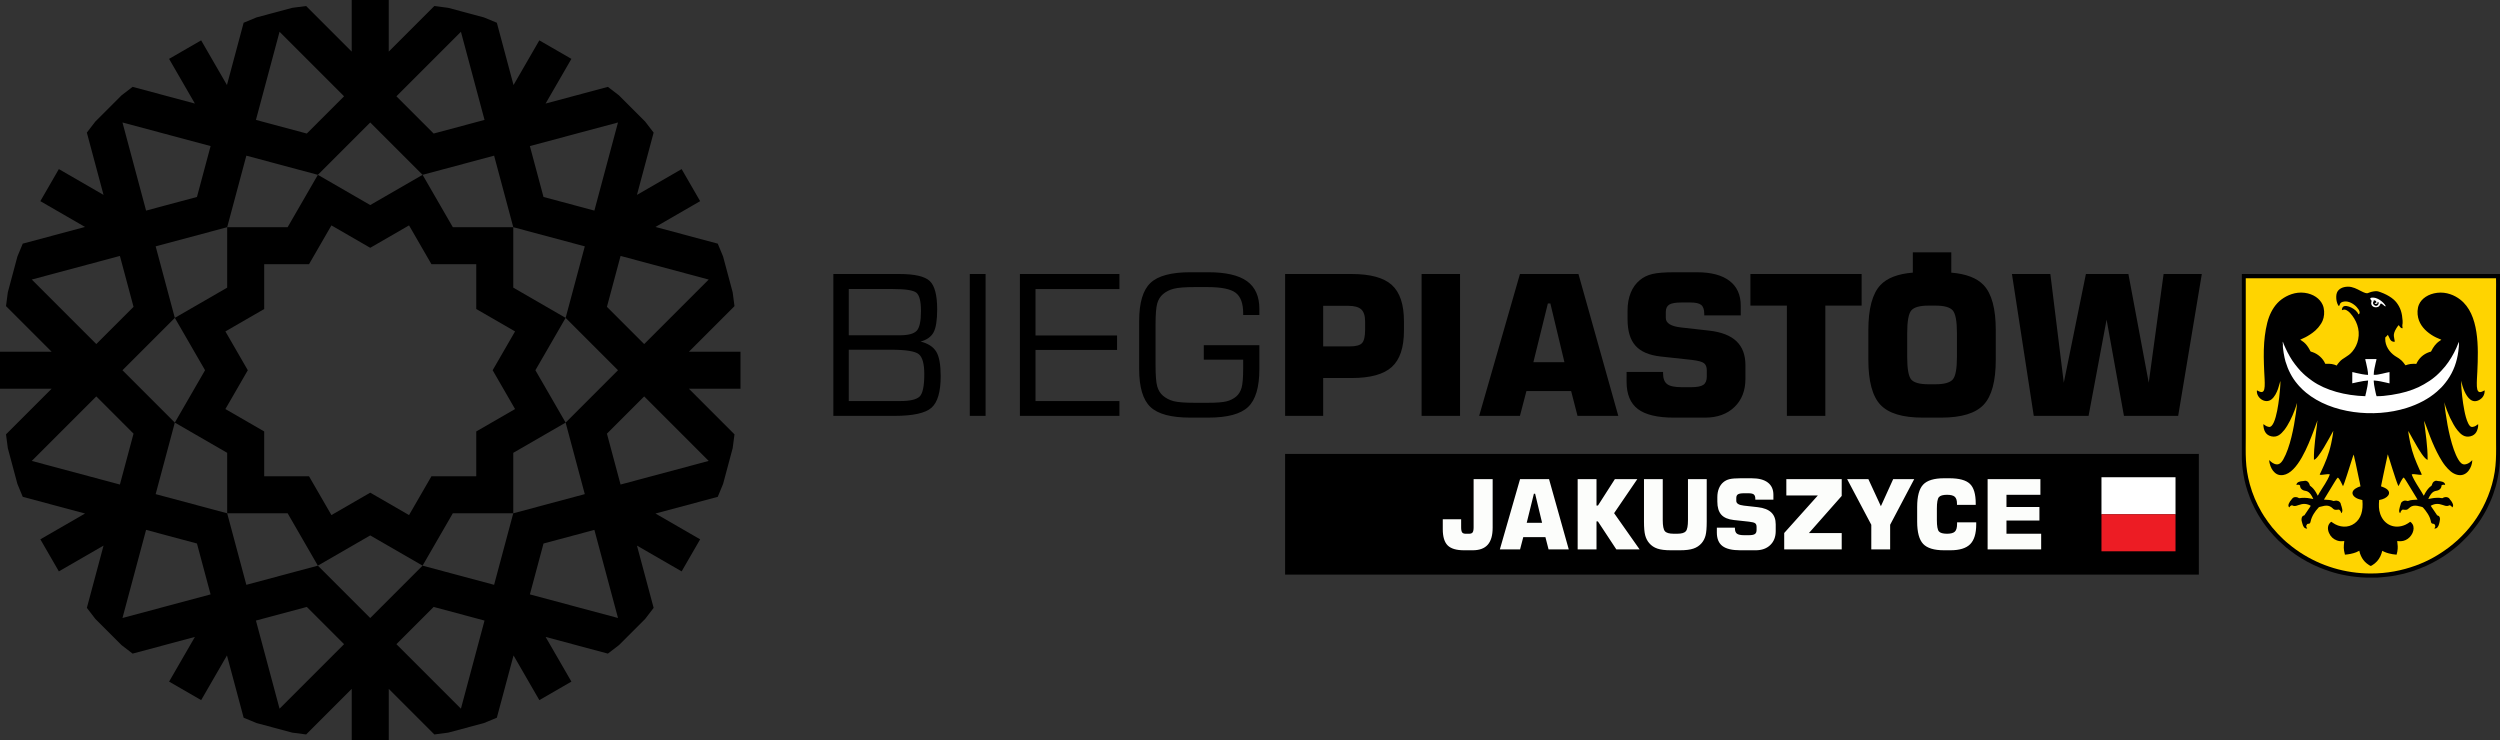 <?xml version="1.0" encoding="utf-8"?>
<!-- Generator: Adobe Illustrator 15.0.0, SVG Export Plug-In . SVG Version: 6.00 Build 0)  -->
<!DOCTYPE svg PUBLIC "-//W3C//DTD SVG 1.1//EN" "http://www.w3.org/Graphics/SVG/1.1/DTD/svg11.dtd">
<svg version="1.1" id="Layer_1" xmlns="http://www.w3.org/2000/svg" xmlns:xlink="http://www.w3.org/1999/xlink" x="0px" y="0px"
	 width="352.72px" height="104.471px" viewBox="0 0 352.72 104.471" enable-background="new 0 0 352.72 104.471"
	 xml:space="preserve">
<rect x="0" y="0" width="352.72" height="104.471" fill="#333333" stroke="none"/>
<g>
	<path fill-rule="evenodd" clip-rule="evenodd" d="M40.583,32.053l4.265-7.388l7.387,4.266l7.387-4.266l4.265,7.388h8.53v8.53
		l7.387,4.266l-4.265,7.387l4.265,7.388l-7.388,4.265v8.53h-8.53l-4.265,7.387l-7.387-4.265l-7.387,4.265l-4.265-7.388h-8.53v-8.53
		l-7.387-4.265l4.265-7.388l-4.265-7.387l7.387-4.265v-8.53H40.583L40.583,32.053z M37.276,37.277v6.322l-5.475,3.161l3.161,5.476
		l-3.161,5.475l5.475,3.162v6.322h6.322l3.161,5.476l5.476-3.161l5.475,3.161l3.162-5.476h6.322v-6.322l5.475-3.161l-3.161-5.476
		l3.161-5.476l-5.475-3.161v-6.322h-6.322l-3.162-5.476l-5.475,3.161l-5.475-3.161l-3.161,5.476H37.276L37.276,37.277z
		 M2.456,36.193c-0.45,1.682-0.901,3.363-1.352,5.046l-0.257,1.952l6.434,6.433H0v5.224h7.279L0.847,61.28l0.257,1.952
		c0.451,1.682,0.901,3.363,1.352,5.046l0.754,1.819l8.788,2.354l-6.305,3.64l2.612,4.523l6.305-3.64l-2.354,8.787l1.199,1.563
		c1.231,1.23,2.462,2.462,3.693,3.693l1.562,1.198l8.788-2.354l-3.641,6.305l4.524,2.612l3.64-6.305l2.354,8.787l1.819,0.754
		c1.681,0.45,3.363,0.901,5.045,1.352l1.952,0.257l6.433-6.433v7.28h5.224v-7.28l6.433,6.433l1.952-0.257
		c1.682-0.45,3.364-0.901,5.046-1.352l1.819-0.754l2.355-8.787l3.64,6.305l4.524-2.612l-3.64-6.304l8.787,2.354l1.563-1.198
		c1.231-1.231,2.462-2.462,3.694-3.693l1.198-1.563l-2.355-8.787l6.305,3.64l2.611-4.523l-6.304-3.64l8.787-2.354l0.753-1.819
		c0.451-1.682,0.902-3.363,1.353-5.046l0.257-1.951l-6.433-6.434h7.28v-5.224h-7.28l6.433-6.433l-0.257-1.952
		c-0.451-1.682-0.901-3.363-1.352-5.046l-0.753-1.818l-8.788-2.354l6.304-3.641l-2.611-4.523l-6.305,3.64l2.354-8.787l-1.199-1.563
		c-1.231-1.23-2.462-2.462-3.693-3.693l-1.562-1.199l-8.788,2.355l3.64-6.305l-4.524-2.612l-3.64,6.304l-2.354-8.787l-1.819-0.753
		c-1.682-0.451-3.364-0.901-5.045-1.352L61.28,0.847L54.847,7.28V0h-5.224v7.28l-6.433-6.433l-1.952,0.257
		c-1.682,0.451-3.364,0.901-5.045,1.352l-1.819,0.754l-2.354,8.787l-3.64-6.304l-4.524,2.612l3.64,6.305l-8.787-2.355l-1.562,1.199
		c-1.231,1.231-2.463,2.462-3.694,3.693l-1.199,1.563l2.355,8.787l-6.305-3.64l-2.612,4.523l6.305,3.64l-8.787,2.354L2.456,36.193
		L2.456,36.193z M27.788,27.789l1.924-7.179l-12.433-3.331l3.331,12.433L27.788,27.789L27.788,27.789z M36.109,16.917L39.44,4.484
		l9.102,9.102l-5.255,5.255L36.109,16.917L36.109,16.917z M55.929,13.585l9.102-9.102l3.331,12.433l-7.178,1.924L55.929,13.585
		L55.929,13.585z M74.759,20.61l1.923,7.179l7.178,1.924l3.331-12.434L74.759,20.61L74.759,20.61z M87.555,36.109l12.433,3.332
		l-9.102,9.102l-5.255-5.255L87.555,36.109L87.555,36.109z M90.886,55.929l9.101,9.102l-12.433,3.331l-1.923-7.178L90.886,55.929
		L90.886,55.929z M83.861,74.76l-7.178,1.923l-1.923,7.178l12.433,3.331L83.861,74.76L83.861,74.76z M68.361,87.555L65.03,99.988
		l-9.101-9.102l5.254-5.255L68.361,87.555L68.361,87.555z M48.542,90.886l-9.101,9.101l-3.332-12.433l7.178-1.923L48.542,90.886
		L48.542,90.886z M29.711,83.861l-1.923-7.178l-7.178-1.924l-3.331,12.433L29.711,83.861L29.711,83.861z M16.917,68.362
		L4.483,65.031l9.102-9.102l5.255,5.255L16.917,68.362L16.917,68.362z M13.585,48.542L4.483,39.44l12.433-3.331l1.924,7.179
		L13.585,48.542L13.585,48.542z M17.278,52.236l7.387,7.387l-2.704,10.091v0.001l0,0l10.091,2.703l2.704,10.092h0l0,0l10.091-2.704
		l7.387,7.388l0-0.001v0.001l7.387-7.388l10.091,2.704l0,0l0,0l2.704-10.091l10.092-2.704l0,0
		c-0.902-3.364-1.803-6.728-2.704-10.091l7.387-7.388h0c-2.462-2.463-4.924-4.925-7.387-7.387l2.704-10.092l0,0
		c-3.364-0.901-6.728-1.803-10.091-2.704l-2.704-10.091l-10.091,2.703l-7.387-7.387l-7.387,7.387l-10.091-2.704l0,0.001
		c-0.901,3.363-1.803,6.727-2.704,10.091c-3.719,0.996-6.657,1.784-10.091,2.704c0.901,3.363,1.802,6.727,2.704,10.091
		L17.278,52.236L17.278,52.236L17.278,52.236L17.278,52.236L17.278,52.236z"/>
	<path fill-rule="evenodd" clip-rule="evenodd" d="M352.72,38.659h-36.423v25.732v0.42c0.001,0.018,0.003,0.033,0.005,0.049
		l0.031,0.46c0.008,0.289,0.042,0.591,0.078,0.869c0.15,1.137,0.338,2.045,0.698,3.126c0.233,0.699,0.489,1.378,0.821,2.039
		c0.056,0.113,0.091,0.216,0.152,0.321l0.332,0.613c0.063,0.115,0.115,0.206,0.178,0.315c0.112,0.196,0.236,0.391,0.359,0.587
		c0.125,0.2,0.26,0.38,0.39,0.575c0.229,0.347,0.563,0.752,0.818,1.076c0.194,0.246,1.042,1.189,1.25,1.372l1.13,1.019
		c0.883,0.714,1.836,1.399,2.838,1.934c0.06,0.031,0.093,0.056,0.152,0.085l0.783,0.4c0.109,0.056,0.219,0.101,0.333,0.158
		c0.331,0.166,1.019,0.429,1.357,0.555c1.641,0.613,3.3,0.953,5.101,1.092c0.315,0.024,0.51,0.032,0.717,0.035h0.688h0.973
		c0.079-0.004,0.1-0.019,0.191-0.02c0.102,0,0.146-0.006,0.223-0.015c0.82-0.088,1.23-0.103,2.117-0.268
		c1.62-0.302,2.92-0.74,4.344-1.374l0.639-0.31c0.685-0.343,1.758-0.968,2.388-1.436c0.426-0.316,0.796-0.585,1.212-0.938
		c0.277-0.234,0.613-0.536,0.866-0.791l0.719-0.72c0.174-0.208,0.398-0.435,0.552-0.633c0.041-0.053,0.071-0.078,0.117-0.138
		c0.21-0.271,0.418-0.516,0.621-0.798c0.074-0.104,0.137-0.185,0.205-0.288c0.066-0.101,0.125-0.178,0.192-0.28
		c0.067-0.101,0.126-0.184,0.19-0.284c0.17-0.267,0.551-0.896,0.701-1.192c0.057-0.11,0.099-0.209,0.161-0.312l0.458-0.981
		c0.275-0.617,0.565-1.468,0.751-2.126c0.194-0.69,0.472-2.038,0.518-2.797c0.009-0.149,0.035-0.299,0.036-0.456l0.026-0.447
		c0.005-0.029,0.008-0.265,0.011-0.646V53.919C352.72,48.833,352.72,43.746,352.72,38.659z"/>
	<path fill-rule="evenodd" clip-rule="evenodd" fill="#FFD400" d="M334.509,80.913c2.254,0,4.376-0.412,6.303-1.113
		c1.809-0.658,3.285-1.505,4.777-2.634c0.458-0.346,0.613-0.504,1.003-0.836c0.046-0.038,0.078-0.056,0.12-0.1
		c0.057-0.061,0.064-0.07,0.119-0.117c0.16-0.137,0.133-0.132,0.24-0.232c0.082-0.078,0.154-0.144,0.232-0.224
		c0.077-0.08,0.151-0.17,0.232-0.241c0.174-0.155,0.281-0.308,0.449-0.479l0.428-0.5c1.449-1.739,2.564-3.898,3.177-6.095
		c0.698-2.504,0.573-4.288,0.573-6.846V41.117c0-0.609,0.02-1.251-0.002-1.856l-35.31-0.001v22.236c0,2.564-0.123,4.319,0.571,6.832
		c0.393,1.424,0.936,2.675,1.648,3.906c0.117,0.203,0.23,0.385,0.353,0.576c0.427,0.669,0.691,1.001,1.162,1.606l0.647,0.735
		c0.085,0.086,0.128,0.163,0.227,0.247c0.119,0.1,0.519,0.536,0.695,0.689c0.087,0.074,0.157,0.153,0.248,0.226
		c0.046,0.036,0.068,0.067,0.113,0.105c0.053,0.045,0.07,0.055,0.127,0.109l0.773,0.63c0.402,0.299,0.637,0.48,1.072,0.767
		C327.423,79.857,330.869,80.913,334.509,80.913z"/>
	<path fill-rule="evenodd" clip-rule="evenodd" d="M330.433,43.6c-0.004,0.057-0.025,0.128,0.014,0.155
		c0.26-0.109,0.41-0.102,0.662,0.033c0.17,0.091,0.36,0.257,0.465,0.373c0.869,0.967,1.432,2.289,1.139,3.72
		c-0.137,0.67-0.413,1.211-0.812,1.701c-0.632,0.777-1.349,0.885-1.851,1.5c-0.092,0.113-0.305,0.353-0.361,0.493
		c-0.105-0.025-0.236-0.096-0.354-0.132c-0.523-0.161-0.787-0.097-1.268-0.116c-0.316-0.763-1.032-1.392-1.809-1.651
		c-0.344-0.115-0.206,0.009-0.441-0.415c-0.192-0.348-0.456-0.713-0.762-0.968c-0.221-0.184-0.396-0.267-0.516-0.365
		c0.016-0.013,0-0.005,0.036-0.023l0.685-0.319c0.347-0.172,1.008-0.597,1.27-0.842c0.053-0.049,0.094-0.07,0.14-0.116l0.403-0.415
		c0.334-0.446,0.59-0.723,0.754-1.379c0.146-0.591,0.106-1.305-0.126-1.827c-0.395-0.884-1.313-1.535-2.542-1.696
		c-1.313-0.172-2.49,0.355-3.271,0.937c-0.821,0.611-1.397,1.524-1.756,2.487c-0.375,1.008-0.596,2.415-0.682,3.577
		c-0.104,1.386-0.057,2.747,0.005,4.134c0.028,0.657,0.097,1.408,0.063,2.059c-0.064,1.265-0.754,0.708-1.094,0.567
		c-0.123,1.041,1.169,1.967,2.05,1.278c0.9-0.704,1.183-2.476,1.25-2.598c0.033,0.313-0.013,0.794-0.037,1.115
		c-0.063,0.853-0.485,5.51-1.562,5.366c-0.455-0.061-0.598-0.31-0.797-0.385c0.016,0.897,0.349,1.529,1.113,1.71
		c0.844,0.199,1.363-0.294,1.84-0.889c0.553-0.691,1.113-1.855,1.449-2.757c0.066-0.178,0.127-0.348,0.187-0.524
		c0.058-0.172,0.106-0.385,0.169-0.537c0.006,0.215-0.13,1.198-0.167,1.47c-0.272,1.971-0.816,4.824-1.774,6.492
		c-0.381,0.665-0.813,0.941-1.54,0.479c-0.148-0.096-0.331-0.259-0.44-0.384c-0.016,0.535,0.285,1.207,0.533,1.511
		c0.293,0.356,0.689,0.711,1.433,0.6c2.044-0.305,3.554-4.295,4.241-6.083c0.096-0.248,0.186-0.502,0.28-0.757l0.278-0.76
		l0.031-0.068c0.01,0.064,0.018,0.055-0.016,0.103c0.008,0.149-0.125,1.095-0.154,1.321c-0.055,0.438-0.107,0.873-0.158,1.313
		c-0.105,0.908-0.185,1.847-0.166,2.771c0.557,0.031,2.303-3.301,2.707-4.03l0.037-0.043l-0.023,0.068
		c-0.004,0.326-0.209,1.361-0.287,1.719c-0.337,1.544-0.807,2.659-1.457,4.042c-0.046,0.097-0.135,0.252-0.162,0.344
		c0.203,0.132,1.085-0.152,1.429-0.03c-0.319,0.926-0.995,1.789-1.487,2.636c-0.063,0.109-0.139,0.274-0.213,0.375
		c-0.09-0.15-0.157-0.308-0.25-0.46c-0.249-0.414-0.457-0.666-0.826-0.939c-0.072-0.053-0.072-0.172-0.107-0.257
		c-0.072-0.172-0.187-0.307-0.324-0.386c-0.246-0.142-0.356-0.03-0.607-0.022c-0.342,0.01-0.891,0.119-0.895,0.549
		c0.265-0.063,0.307-0.067,0.506,0.066c-0.01,0.313,0.158,0.486,0.325,0.605c0.351,0.254,0.722,0.006,1.2,0.676
		c0.1,0.141,0.273,0.433,0.334,0.611l0.02,0.04l-0.037-0.021c-0.49-0.074-0.584-0.145-1.183-0.166
		c-0.206-0.007-0.444-0.003-0.641,0.037c-0.293,0.06-0.143-0.074-0.518-0.13c-0.522-0.079-0.633,0.277-0.757,0.402
		c-0.158,0.159-0.604,0.807-0.252,1.043c0.068-0.074,0.063-0.167,0.234-0.259c0.184-0.099,0.208,0.015,0.373,0.047
		c0.479,0.097,0.904-0.348,1.673-0.272c0.227,0.022,0.602,0.143,0.739,0.263c-0.05,0.109-0.189,0.286-0.26,0.394l-0.537,0.792
		c-0.041,0.062-0.073,0.154-0.15,0.176c-0.121,0.035-0.152,0.038-0.225,0.123c-0.153,0.181-0.166,0.531-0.074,0.785
		c0.04,0.112,0.047,0.147,0.076,0.271c0.08,0.343,0.268,0.704,0.667,0.662c-0.029-0.138-0.2-0.195-0.114-0.435
		c0.016-0.045,0.087-0.16,0.109-0.182c0.142-0.136,0.399,0.091,0.49-0.384c0.137-0.715,0.637-1.451,1.068-1.9
		c0.059-0.062,0.063-0.106,0.154-0.138l0.708-0.167c0.419-0.067,0.677-0.009,0.974,0.18c0.258,0.164,0.307,0.423,0.795,0.384
		c0.235-0.019,0.264-0.102,0.438,0.076c0.152,0.156,0.127,0.297,0.2,0.396c0.298-0.262,0.044-0.88-0.048-1.168
		c-0.025-0.078-0.032-0.158-0.063-0.228c-0.133-0.303-0.49-0.431-0.811-0.357c-0.113,0.026-0.115,0.067-0.221,0.024
		c-0.422-0.172-0.814-0.137-1.316-0.183l1.436-2.365c0.105-0.162,0.4-0.68,0.531-0.744c0.289,0.216,0.551,0.901,0.723,1.214
		c0.192-0.332,0.975-2.881,1.129-3.35c0.063-0.188,0.309-1.01,0.387-1.111c0.052,0.343,0.17,0.757,0.246,1.107l0.473,2.241
		c0.073,0.372,0.183,0.772,0.235,1.141c-0.233,0.044-0.612,0.228-0.769,0.345c-0.605,0.452-0.396,0.987,0.186,1.303
		c0.278,0.15,0.518,0.198,0.847,0.281c0.143,1.521-0.198,2.618-1.087,3.279c-0.938,0.698-2.167,0.586-3.119-0.091
		c-0.055-0.039-0.113-0.093-0.164-0.124c-0.135,0.061-0.267,0.21-0.342,0.341c-0.299,0.523-0.092,1.158,0.204,1.596
		c0.278,0.412,0.762,0.715,1.286,0.789c0.271,0.039,0.42-0.002,0.671-0.006c-0.1,0.882-0.124,1.044,0.091,1.919
		c0.514-0.035,1.11-0.15,1.582-0.337c0.168-0.066,0.304-0.158,0.445-0.216c0.082,0.47,0.343,1.01,0.576,1.304
		c0.141,0.178,0.294,0.349,0.467,0.48c0.069,0.054,0.488,0.365,0.575,0.362s0.499-0.304,0.565-0.357
		c0.45-0.365,0.772-0.851,0.952-1.416c0.03-0.097,0.064-0.275,0.104-0.365c0.059,0.018,0.145,0.073,0.203,0.104
		c0.207,0.106,0.48,0.196,0.707,0.258c0.33,0.087,0.754,0.166,1.111,0.184c0.029-0.142,0.076-0.271,0.104-0.428
		c0.102-0.582,0.055-0.927-0.014-1.496c0.453,0.054,0.802,0.035,1.183-0.138c0.876-0.396,1.392-1.515,0.988-2.222
		c-0.074-0.13-0.211-0.292-0.349-0.353c-0.064,0.04-0.105,0.077-0.162,0.118c-0.058,0.043-0.102,0.069-0.164,0.11
		c-0.099,0.066-0.229,0.138-0.354,0.193c-1.488,0.662-2.992,0.023-3.53-1.502c-0.237-0.673-0.22-1.251-0.163-1.992
		c1.22-0.192,1.854-1.013,1.024-1.583c-0.271-0.188-0.444-0.217-0.761-0.35c0.211-1.088,0.47-2.235,0.699-3.333l0.241-1.103
		l0.024-0.056l0.018,0.029c0.014,0.117,0.133,0.42,0.175,0.554c0.294,0.936,0.583,1.877,0.895,2.803
		c0.071,0.213,0.321,0.949,0.419,1.076l0.322-0.645c0.059-0.107,0.115-0.206,0.184-0.31c0.066-0.101,0.141-0.226,0.246-0.255
		c0.065,0.109,0.173,0.235,0.256,0.363c0.088,0.134,0.163,0.263,0.246,0.392l1.436,2.358c-0.475,0.055-0.913,0.012-1.314,0.181
		c-0.167,0.07-0.342-0.155-0.732,0.031c-0.311,0.149-0.309,0.361-0.363,0.529c-0.078,0.246-0.359,1.029-0.043,1.171
		c0.026-0.054,0.043-0.152,0.071-0.215c0.032-0.07,0.071-0.125,0.118-0.173c0.166-0.172,0.186-0.105,0.436-0.084
		c0.455,0.038,0.5-0.168,0.795-0.379c0.266-0.191,0.575-0.246,0.971-0.187c0.162,0.024,0.322,0.063,0.479,0.105
		c0.231,0.063,0.268,0.045,0.401,0.199l0.265,0.318c0.244,0.311,0.52,0.734,0.664,1.121c0.195,0.527,0.083,0.723,0.396,0.785
		c0.134,0.026,0.242-0.014,0.336,0.247c0.075,0.208-0.066,0.295-0.117,0.427c0.383,0.071,0.588-0.32,0.665-0.634
		c0.073-0.297,0.337-1.072-0.198-1.198c-0.102-0.024-0.104-0.083-0.162-0.166c-0.092-0.135-0.174-0.261-0.271-0.402
		c-0.091-0.134-0.178-0.256-0.265-0.392c-0.086-0.136-0.199-0.268-0.27-0.406c0.122-0.112,0.505-0.238,0.721-0.261
		c0.766-0.08,1.182,0.346,1.664,0.275c0.185-0.026,0.194-0.147,0.378-0.063c0.104,0.05,0.208,0.153,0.239,0.275
		c0.354-0.203-0.016-0.79-0.15-0.946c-0.05-0.06-0.111-0.112-0.15-0.177c-0.07-0.113-0.057-0.11-0.15-0.195
		c-0.118-0.106-0.328-0.163-0.534-0.135c-0.366,0.052-0.252,0.191-0.505,0.136c-0.195-0.044-0.446-0.048-0.654-0.041
		c-0.591,0.02-0.711,0.092-1.213,0.17c0.063-0.196,0.226-0.466,0.328-0.616c0.457-0.669,0.863-0.451,1.205-0.688
		c0.174-0.122,0.34-0.296,0.334-0.618c0.202-0.112,0.216-0.114,0.482-0.07c0.028-0.036,0.016-0.032,0.013-0.094
		c-0.065-0.371-0.653-0.423-0.948-0.445c-0.258-0.019-0.311-0.12-0.574,0.042c-0.344,0.212-0.279,0.55-0.418,0.638
		c-0.326,0.206-0.613,0.597-0.814,0.935c-0.076,0.127-0.172,0.348-0.246,0.452c-0.457-0.823-0.893-1.399-1.33-2.201
		c-0.098-0.18-0.322-0.618-0.369-0.814c0.41-0.108,0.973,0.117,1.426,0.051c-0.015-0.108-0.255-0.554-0.314-0.688
		c-0.592-1.323-0.996-2.277-1.311-3.753c-0.064-0.305-0.31-1.48-0.281-1.737c0.018,0.075,1.158,2.065,1.219,2.166
		c0.244,0.412,1.057,1.821,1.506,1.907c0.001-0.97-0.06-1.875-0.172-2.824c-0.052-0.443-0.105-0.887-0.162-1.331
		c-0.027-0.22-0.055-0.439-0.083-0.663c-0.021-0.169-0.083-0.531-0.071-0.68c0.396,0.985,0.73,2.01,1.141,2.979
		c0.424,1.002,0.869,1.913,1.401,2.752c0.126,0.197,0.282,0.424,0.424,0.596c0.453,0.548,0.997,1.158,1.802,1.311
		c1.287,0.242,2.003-1.103,2.024-2.091c-0.085,0.051-0.437,0.53-1.046,0.601c-0.439,0.051-0.736-0.364-0.936-0.7
		c-0.914-1.535-1.514-4.585-1.769-6.447c-0.063-0.462-0.153-1.016-0.173-1.482c-0.027-0.054-0.023-0.028-0.004-0.078l0.025,0.075
		c0.031,0.332,0.623,1.774,0.76,2.045c0.336,0.668,0.629,1.254,1.042,1.763c0.476,0.585,1.002,1.068,1.841,0.859
		c0.403-0.101,0.652-0.317,0.818-0.584c0.161-0.259,0.309-0.76,0.269-1.124c-0.238,0.122-0.331,0.313-0.772,0.386
		c-0.341,0.057-0.518-0.276-0.637-0.511c-0.244-0.485-0.425-1.203-0.538-1.792c-0.128-0.664-0.232-1.334-0.309-2.021
		c-0.054-0.482-0.183-1.771-0.134-2.196c0.002,0.12,0.144,0.62,0.186,0.759c0.074,0.238,0.162,0.489,0.26,0.706
		c0.435,0.963,1.123,1.865,2.203,1.187c0.35-0.22,0.686-0.661,0.654-1.293c-0.265,0.106-1.033,0.736-1.095-0.546
		c-0.032-0.663,0.032-1.405,0.063-2.073c0.164-3.462,0.285-8.109-2.42-10.193c-0.777-0.6-1.929-1.11-3.248-0.95
		c-1.223,0.148-2.209,0.799-2.576,1.682c-0.222,0.535-0.248,1.236-0.105,1.831c0.252,1.059,0.988,1.833,1.855,2.405
		c0.209,0.139,0.428,0.265,0.674,0.382c0.107,0.052,0.711,0.294,0.744,0.323c-0.135,0.132-0.48,0.243-0.923,0.8
		c-0.204,0.257-0.348,0.498-0.495,0.799c-0.058,0.118-0.067,0.068-0.291,0.145c-0.865,0.297-1.469,0.892-1.82,1.659
		c-0.289-0.008-0.531-0.022-0.82,0.017c-0.29,0.039-0.457,0.106-0.706,0.187c-0.187-0.189-0.306-0.531-0.913-0.963
		c-0.182-0.13-0.402-0.24-0.582-0.364c-0.759-0.519-1.383-1.405-1.367-2.406c0.006-0.348,0.012-0.15,0.268-0.446
		c0.031-0.036,0.06-0.095,0.098-0.132c0.275,0.428,0.303,1.039,0.979,0.989c-0.037-0.614-0.375-0.923,0.213-1.882
		c0.084-0.139,0.243-0.382,0.34-0.467l0.057,0.062c0.105,0.145,0.243,0.416,0.5,0.374c-0.113-0.586,0.036-0.433-0.002-1.048
		c-0.067-1.075-0.287-1.865-0.923-2.653c-0.331-0.41-0.88-0.774-1.352-1.017c-0.265-0.136-0.534-0.251-0.825-0.358
		c-0.41-0.15-0.551-0.188-1.028-0.11c-0.922,0.149-0.622,0.526-1.802-0.082c-0.504-0.26-1.111-0.604-1.799-0.591
		c-0.737,0.015-1.316,0.314-1.533,0.839c-0.119,0.288-0.12,0.714-0.073,1.043c0.04,0.277,0.175,0.74,0.349,0.847
		c0.182-0.117,0.018-0.533,0.742-0.634c1.283-0.18,2.701,1.596,2,1.811c-0.216-0.739-1.728-1.46-2.14-1.077
		C330.513,43.342,330.441,43.457,330.433,43.6z"/>
	<path fill-rule="evenodd" clip-rule="evenodd" fill="#FFFFFF" d="M335.042,52.881c-0.052,0.024-0.081,0.024-0.151,0.019
		c-0.002-0.065-0.004-0.098,0.021-0.146c-0.021-0.291,0.184-1.229,0.271-1.584c0.035-0.146,0.1-0.362,0.115-0.507h-1.591
		c0.017,0.15,0.084,0.38,0.12,0.532c0.103,0.428,0.297,1.312,0.276,1.7c-0.524-0.025-1.178-0.155-1.696-0.279
		c-0.158-0.038-0.379-0.104-0.527-0.122l-0.005,1.586c0.075,0.001,1.478-0.363,2.233-0.396c-0.021,0.537-0.154,1.151-0.275,1.675
		c-0.038,0.165-0.102,0.378-0.123,0.539c-2.83-0.083-5.586-0.827-7.463-2.148c-0.527-0.371-0.602-0.455-1.016-0.788
		c-0.055-0.044-0.097-0.094-0.15-0.14c-0.188-0.159-0.154-0.146-0.305-0.297c-0.056-0.057-0.099-0.09-0.16-0.149
		c-0.211-0.207-0.637-0.745-0.822-0.98c-0.486-0.618-0.99-1.509-1.334-2.272c-0.082-0.181-0.32-0.684-0.35-0.855
		c-0.051,0.063-0.008,0.176-0.02,0.317c-0.061,0.487,0.211,1.905,0.365,2.418c0.356,1.182,0.902,2.269,1.682,3.182l0.244,0.284
		c0.047,0.046,0.053,0.047,0.091,0.091c0.206,0.242,0.628,0.625,0.89,0.841c3.563,2.932,9.541,3.611,14.168,2.159
		c1.641-0.515,3.131-1.297,4.295-2.316c0.236-0.207,0.409-0.395,0.619-0.582l0.261-0.286c0.211-0.247,0.406-0.489,0.608-0.776
		c0.852-1.211,1.334-2.55,1.531-4.058c0.044-0.329,0.113-1.001,0.077-1.318c-0.125,0.255-0.23,0.576-0.351,0.845
		c-0.412,0.923-0.959,1.842-1.586,2.619l-0.563,0.639c-0.221,0.226-0.44,0.456-0.681,0.666l-0.248,0.208
		c-0.211,0.174-0.455,0.366-0.697,0.522c-1.143,0.743-1.913,1.125-3.288,1.538c-1.106,0.333-3.04,0.662-4.198,0.636
		c-0.068-0.114-0.211-0.857-0.251-1.049c-0.079-0.376-0.144-0.745-0.161-1.145l0.049-0.012c0.005,0,0.011-0.001,0.017-0.002
		c0.021-0.001,0.058,0.002,0.079,0.004c0.514,0.04,1.036,0.151,1.539,0.27c0.168,0.039,0.381,0.102,0.549,0.126v-1.595
		C336.646,52.566,335.514,52.914,335.042,52.881z"/>
	<path fill-rule="evenodd" clip-rule="evenodd" fill="#FFFFFF" d="M335.878,42.835c0.241-0.055,0.489,0.408,0.719,0.388
		c-0.01-0.145-0.271-0.43-0.343-0.501c-0.276-0.278-0.659-0.548-1.06-0.671c-0.168-0.053-0.617-0.117-0.746,0.008
		c-0.096,0.094,0.043,0.212,0.086,0.271c0.101,0.142,0.069,0.135,0.032,0.303c-0.122,0.547,0.442,0.855,0.913,0.676
		C335.789,43.191,335.794,42.934,335.878,42.835z"/>
	<path fill-rule="evenodd" clip-rule="evenodd" d="M335.625,42.702c-0.055-0.052-0.095-0.079-0.171-0.114
		c0.001,0.122-0.008,0.234-0.1,0.268c-0.1,0.035-0.242,0.028-0.32-0.026c0.014-0.094,0.113-0.104,0.24-0.14
		c0.021-0.231-0.129-0.303-0.368-0.326c-0.007,0.118,0.005,0.131-0.05,0.214c-0.041,0.063-0.063,0.116-0.051,0.21
		c0.019,0.139,0.129,0.25,0.225,0.304C335.36,43.278,335.591,43,335.625,42.702z"/>
	<path fill-rule="evenodd" clip-rule="evenodd" fill="#FFFFFF" d="M322.091,48.583c0.012-0.142-0.031-0.254,0.02-0.317l-0.042-0.057
		C322.066,48.318,322.049,48.5,322.091,48.583z"/>
	<path fill-rule="evenodd" clip-rule="evenodd" fill="#FFFFFF" d="M335.042,52.881l-0.138,0.007l0.008-0.135
		c-0.025,0.049-0.109,0.122-0.107,0.188C334.875,52.946,334.99,52.906,335.042,52.881z"/>
	<path fill-rule="evenodd" clip-rule="evenodd" fill="#816E2C" d="M330.447,43.755c-0.039-0.027-0.018-0.099-0.014-0.155
		c-0.042,0.029-0.025,0.12-0.017,0.171C330.478,43.778,330.421,43.775,330.447,43.755z"/>
	<path fill-rule="evenodd" clip-rule="evenodd" fill="#88752E" d="M326.931,59.418l0.016,0.034c0.033-0.048,0.025-0.038,0.016-0.103
		L326.931,59.418z"/>
	<path fill-rule="evenodd" clip-rule="evenodd" fill="#806B2B" d="M344.951,68.412l0.021,0.019c0.02-0.074,0.021-0.058-0.009-0.112
		C344.966,68.379,344.979,68.375,344.951,68.412z"/>
	<path fill-rule="evenodd" clip-rule="evenodd" fill="#685B25" d="M344.888,56.888l0.021-0.003l-0.025-0.075
		C344.865,56.86,344.861,56.834,344.888,56.888z"/>
	<polygon fill-rule="evenodd" clip-rule="evenodd" fill="#675924" points="329.175,60.829 329.189,60.854 329.212,60.786 	"/>
	<path fill-rule="evenodd" clip-rule="evenodd" fill="#685B25" d="M336.875,64.175c0.022-0.022,0.025-0.016,0.042-0.026L336.9,64.12
		L336.875,64.175z"/>
	<polygon fill-rule="evenodd" clip-rule="evenodd" fill="#4A4219" points="326.349,70.401 326.386,70.422 326.367,70.382 	"/>
	<rect x="181.313" y="64.042" fill-rule="evenodd" clip-rule="evenodd" width="128.917" height="17.029"/>
	<path fill-rule="evenodd" clip-rule="evenodd" d="M119.751,47.303h7.218c1.174,0,1.959-0.211,2.363-0.633
		c0.404-0.422,0.605-1.349,0.605-2.785c0-1.372-0.215-2.23-0.646-2.584c-0.427-0.349-1.523-0.522-3.291-0.522h-6.25V47.303
		L119.751,47.303z M119.751,56.582h7.296c1.327,0,2.216-0.202,2.675-0.61c0.455-0.408,0.684-1.473,0.684-3.185
		c0-1.445-0.257-2.381-0.767-2.808s-1.835-0.638-3.974-0.638h-5.915V56.582L119.751,56.582z M117.576,58.674V38.659h9.311
		c2.152,0,3.579,0.325,4.281,0.981c0.702,0.652,1.056,1.987,1.056,4.006c0,1.551-0.174,2.635-0.519,3.259
		c-0.344,0.623-0.95,1.05-1.822,1.284c1.06,0.267,1.794,0.743,2.212,1.432c0.417,0.684,0.624,1.84,0.624,3.46
		c0,2.207-0.436,3.689-1.303,4.451s-2.611,1.143-5.227,1.143H117.576L117.576,58.674z M136.825,58.674V38.659h2.23v20.016H136.825
		L136.825,58.674z M143.896,58.674V38.659h14.042v2.12h-11.839v6.553h11.504v2.037h-11.504v7.213h11.839v2.093H143.896
		L143.896,58.674z M160.724,45.271c0-2.557,0.528-4.337,1.588-5.346c1.055-1.01,2.932-1.515,5.621-1.515h2.542
		c2.464,0,4.286,0.418,5.456,1.257c1.17,0.84,1.752,2.147,1.752,3.924v0.849h-2.285v-0.243c0-1.377-0.349-2.34-1.051-2.882
		c-0.698-0.541-2.033-0.812-4.006-0.812h-1.762c-1.372,0-2.358,0.078-2.96,0.229c-0.601,0.151-1.11,0.408-1.533,0.766
		c-0.385,0.331-0.661,0.771-0.816,1.326c-0.156,0.556-0.234,1.556-0.234,2.997v5.703c0,1.432,0.078,2.428,0.234,2.982
		c0.156,0.556,0.431,0.996,0.816,1.326c0.422,0.358,0.922,0.615,1.505,0.767c0.583,0.151,1.579,0.229,2.987,0.229h1.762
		c1.271,0,2.175-0.068,2.703-0.202c0.528-0.133,0.986-0.362,1.372-0.684c0.358-0.308,0.611-0.721,0.762-1.248
		c0.146-0.532,0.22-1.437,0.22-2.717v-1.234h-5.557v-2.037h7.842v3.354c0,2.565-0.527,4.35-1.588,5.354
		c-1.055,1.005-2.931,1.505-5.621,1.505h-2.542c-2.689,0-4.566-0.5-5.621-1.505c-1.06-1.005-1.588-2.789-1.588-5.354V45.271z"/>
	<path fill-rule="evenodd" clip-rule="evenodd" d="M283.861,38.659h5.42l1.895,15.34l3.12-15.34h5.997l2.869,15.34l2.096-15.34
		h5.393l-3.336,20.016h-7.65l-2.449-13.578l-2.543,13.578h-7.732L283.861,38.659L283.861,38.659z M269.878,35.601h5.425v2.864
		c2.101,0.175,3.622,0.763,4.565,1.762c1.143,1.212,1.711,3.332,1.711,6.36v4.157c0,3.028-0.568,5.149-1.711,6.36
		s-3.135,1.817-5.975,1.817h-2.634c-2.831,0-4.813-0.602-5.952-1.809c-1.138-1.206-1.707-3.331-1.707-6.369v-4.157
		c0-3.037,0.569-5.162,1.707-6.369c0.943-1,2.466-1.584,4.57-1.755V35.601L269.878,35.601z M252.109,58.674V43.119h-5.148v-4.46
		h15.693v4.46h-5.121v15.556H252.109L252.109,58.674z M229.492,52.48h5.148v0.201c0,0.726,0.193,1.229,0.578,1.515
		c0.386,0.289,1.064,0.432,2.043,0.432h1.344c0.816,0,1.387-0.11,1.712-0.331c0.325-0.215,0.491-0.605,0.491-1.16v-0.872
		c0-0.473-0.129-0.817-0.391-1.019c-0.257-0.207-0.844-0.367-1.758-0.473l-4.354-0.473c-1.621-0.179-2.809-0.684-3.557-1.523
		s-1.12-2.084-1.12-3.73v-1.239c0-0.932,0.147-1.762,0.445-2.496c0.294-0.729,0.726-1.331,1.29-1.794
		c0.481-0.404,1.068-0.693,1.757-0.858s1.721-0.248,3.089-0.248h3.217c2,0,3.528,0.404,4.584,1.212
		c1.06,0.808,1.587,1.973,1.587,3.501v1.372h-5.148V44.28c0-0.602-0.142-1.019-0.422-1.253c-0.284-0.233-0.794-0.349-1.528-0.349
		h-1.238c-0.854,0-1.437,0.101-1.758,0.303c-0.316,0.202-0.478,0.551-0.478,1.042v0.835c0,0.734,0.721,1.184,2.166,1.345l0,0
		l3.964,0.444c1.717,0.198,2.992,0.693,3.837,1.496s1.267,1.933,1.267,3.382v1.923c0,1.656-0.514,2.982-1.547,3.979
		c-1.032,0.995-2.418,1.496-4.157,1.496h-4.373c-2.335,0-4.038-0.404-5.099-1.212c-1.059-0.808-1.592-2.092-1.592-3.85V52.48
		L229.492,52.48z M208.691,58.674l5.755-20.016h8.255l5.621,20.016h-5.754l-0.899-3.497h-6.31l-0.913,3.497H208.691L208.691,58.674z
		 M216.341,51.103h4.382l-1.987-8.292h-0.349L216.341,51.103L216.341,51.103z M200.57,58.674V38.659h5.424v20.016H200.57
		L200.57,58.674z M186.683,48.873h3.738c0.882,0,1.465-0.155,1.749-0.473c0.289-0.312,0.431-0.944,0.431-1.895v-1.156
		c0-0.794-0.184-1.363-0.545-1.698c-0.363-0.335-0.979-0.505-1.85-0.505h-3.523V48.873L186.683,48.873z M181.314,58.674V38.659
		h9.393c2.639,0,4.529,0.519,5.667,1.551c1.138,1.037,1.707,2.739,1.707,5.116v1.317c0,2.382-0.569,4.093-1.712,5.13
		c-1.143,1.041-3.033,1.561-5.662,1.561h-4.023v5.341H181.314L181.314,58.674z M269.081,47.033v3.295
		c0,1.711,0.192,2.789,0.578,3.226c0.386,0.44,1.193,0.661,2.423,0.661h0.996c1.225,0,2.037-0.226,2.432-0.675
		c0.395-0.445,0.592-1.519,0.592-3.212v-3.295c0-1.702-0.197-2.78-0.592-3.235c-0.395-0.454-1.207-0.679-2.432-0.679h-0.996
		c-1.221,0-2.023,0.225-2.414,0.674C269.278,44.238,269.081,45.322,269.081,47.033z"/>
	<path fill-rule="evenodd" clip-rule="evenodd" fill="#FCFDFB" d="M210.595,74.473c0,1.066-0.231,1.859-0.693,2.382
		c-0.461,0.521-1.168,0.782-2.12,0.782h-1.226c-1.079,0-1.848-0.229-2.309-0.688c-0.459-0.462-0.688-1.221-0.688-2.282v-1.407h2.591
		v1.132c0,0.357,0.048,0.599,0.141,0.724c0.094,0.127,0.26,0.19,0.498,0.19h0.482c0.238,0,0.404-0.063,0.497-0.19
		c0.093-0.125,0.141-0.366,0.141-0.724V67.6h2.687V74.473L210.595,74.473z M215.4,73.764h2.17l-0.983-4.106h-0.173L215.4,73.764
		L215.4,73.764z M211.611,77.514l2.851-9.914h4.089l2.783,9.914h-2.85l-0.445-1.731h-3.125l-0.452,1.731H211.611L211.611,77.514z
		 M222.589,77.514V67.6h2.658v3.723h0.207l2.384-3.723h3.164l-3.271,4.801l3.598,5.113h-3.284l-2.604-3.954h-0.193v3.954H222.589
		L222.589,77.514z M231.948,67.6h2.646v5.78c0,0.805,0.1,1.325,0.303,1.565c0.201,0.239,0.615,0.359,1.24,0.359h0.486
		c0.621,0,1.029-0.118,1.23-0.353c0.199-0.236,0.299-0.759,0.299-1.572V67.6h2.646v5.987c0,0.889-0.055,1.54-0.164,1.959
		c-0.109,0.416-0.293,0.779-0.555,1.084c-0.312,0.361-0.7,0.618-1.164,0.772c-0.463,0.157-1.091,0.234-1.881,0.234h-1.31
		c-0.791,0-1.419-0.077-1.882-0.234c-0.464-0.154-0.85-0.411-1.156-0.772c-0.267-0.31-0.455-0.678-0.568-1.103
		c-0.114-0.423-0.171-1.07-0.171-1.94V67.6L231.948,67.6z M242.227,74.446h2.55v0.1c0,0.359,0.096,0.609,0.287,0.751
		c0.19,0.143,0.527,0.213,1.011,0.213h0.667c0.404,0,0.686-0.054,0.847-0.163c0.161-0.106,0.243-0.3,0.243-0.575v-0.432
		c0-0.234-0.063-0.404-0.193-0.505c-0.127-0.103-0.418-0.182-0.87-0.233l-2.157-0.234c-0.802-0.089-1.391-0.339-1.761-0.755
		s-0.555-1.031-0.555-1.848v-0.613c0-0.462,0.073-0.873,0.221-1.236c0.146-0.361,0.358-0.659,0.639-0.889
		c0.238-0.2,0.529-0.344,0.87-0.426c0.341-0.081,0.853-0.122,1.529-0.122h1.594c0.99,0,1.748,0.2,2.27,0.6
		c0.525,0.4,0.787,0.978,0.787,1.734v0.68h-2.55v-0.107c0-0.297-0.071-0.504-0.21-0.62c-0.141-0.116-0.393-0.173-0.756-0.173h-0.614
		c-0.423,0-0.711,0.05-0.87,0.15c-0.156,0.1-0.236,0.272-0.236,0.516v0.414c0,0.363,0.357,0.586,1.072,0.666l0,0l1.965,0.22
		c0.85,0.098,1.48,0.344,1.898,0.741c0.419,0.397,0.628,0.957,0.628,1.675v0.952c0,0.82-0.255,1.478-0.767,1.971
		c-0.511,0.493-1.197,0.741-2.059,0.741h-2.166c-1.156,0-2-0.2-2.524-0.601c-0.524-0.399-0.789-1.036-0.789-1.906V74.446
		L242.227,74.446z M251.73,77.514v-2.315l4.745-5.294h-4.445V67.6h7.813v2.371l-4.625,5.238h4.625v2.305H251.73L251.73,77.514z
		 M260.609,67.6h2.996l1.766,3.821l1.734-3.821h2.968l-3.396,6.439v3.475h-2.659V74.04L260.609,67.6L260.609,67.6z M278.821,73.696
		v0.286c0,1.294-0.284,2.228-0.853,2.798c-0.568,0.571-1.496,0.857-2.787,0.857h-0.899c-1.402,0-2.384-0.301-2.948-0.897
		c-0.563-0.599-0.845-1.65-0.845-3.157v-2.055c0-1.507,0.282-2.557,0.845-3.154c0.564-0.598,1.546-0.896,2.948-0.896h0.734
		c1.392,0,2.361,0.262,2.911,0.786c0.551,0.522,0.825,1.448,0.825,2.771v0.193h-2.646v-0.18c0-0.452-0.104-0.772-0.313-0.959
		c-0.207-0.187-0.573-0.279-1.091-0.279c-0.573,0-0.955,0.111-1.146,0.331c-0.191,0.224-0.286,0.757-0.286,1.604v1.63
		c0,0.846,0.095,1.38,0.286,1.601c0.19,0.22,0.572,0.329,1.146,0.329c0.536,0,0.906-0.103,1.111-0.305s0.307-0.562,0.307-1.077
		v-0.228H278.821L278.821,73.696z M280.429,77.514V67.6h7.448v2.21h-4.788v1.718h4.649v1.909h-4.649v1.868h4.895v2.209H280.429z"/>
	<rect x="296.492" y="67.333" fill-rule="evenodd" clip-rule="evenodd" fill="#FFFFFF" width="10.447" height="5.224"/>
	<rect x="296.492" y="72.557" fill-rule="evenodd" clip-rule="evenodd" fill="#ED1C24" width="10.447" height="5.224"/>
</g>
</svg>
